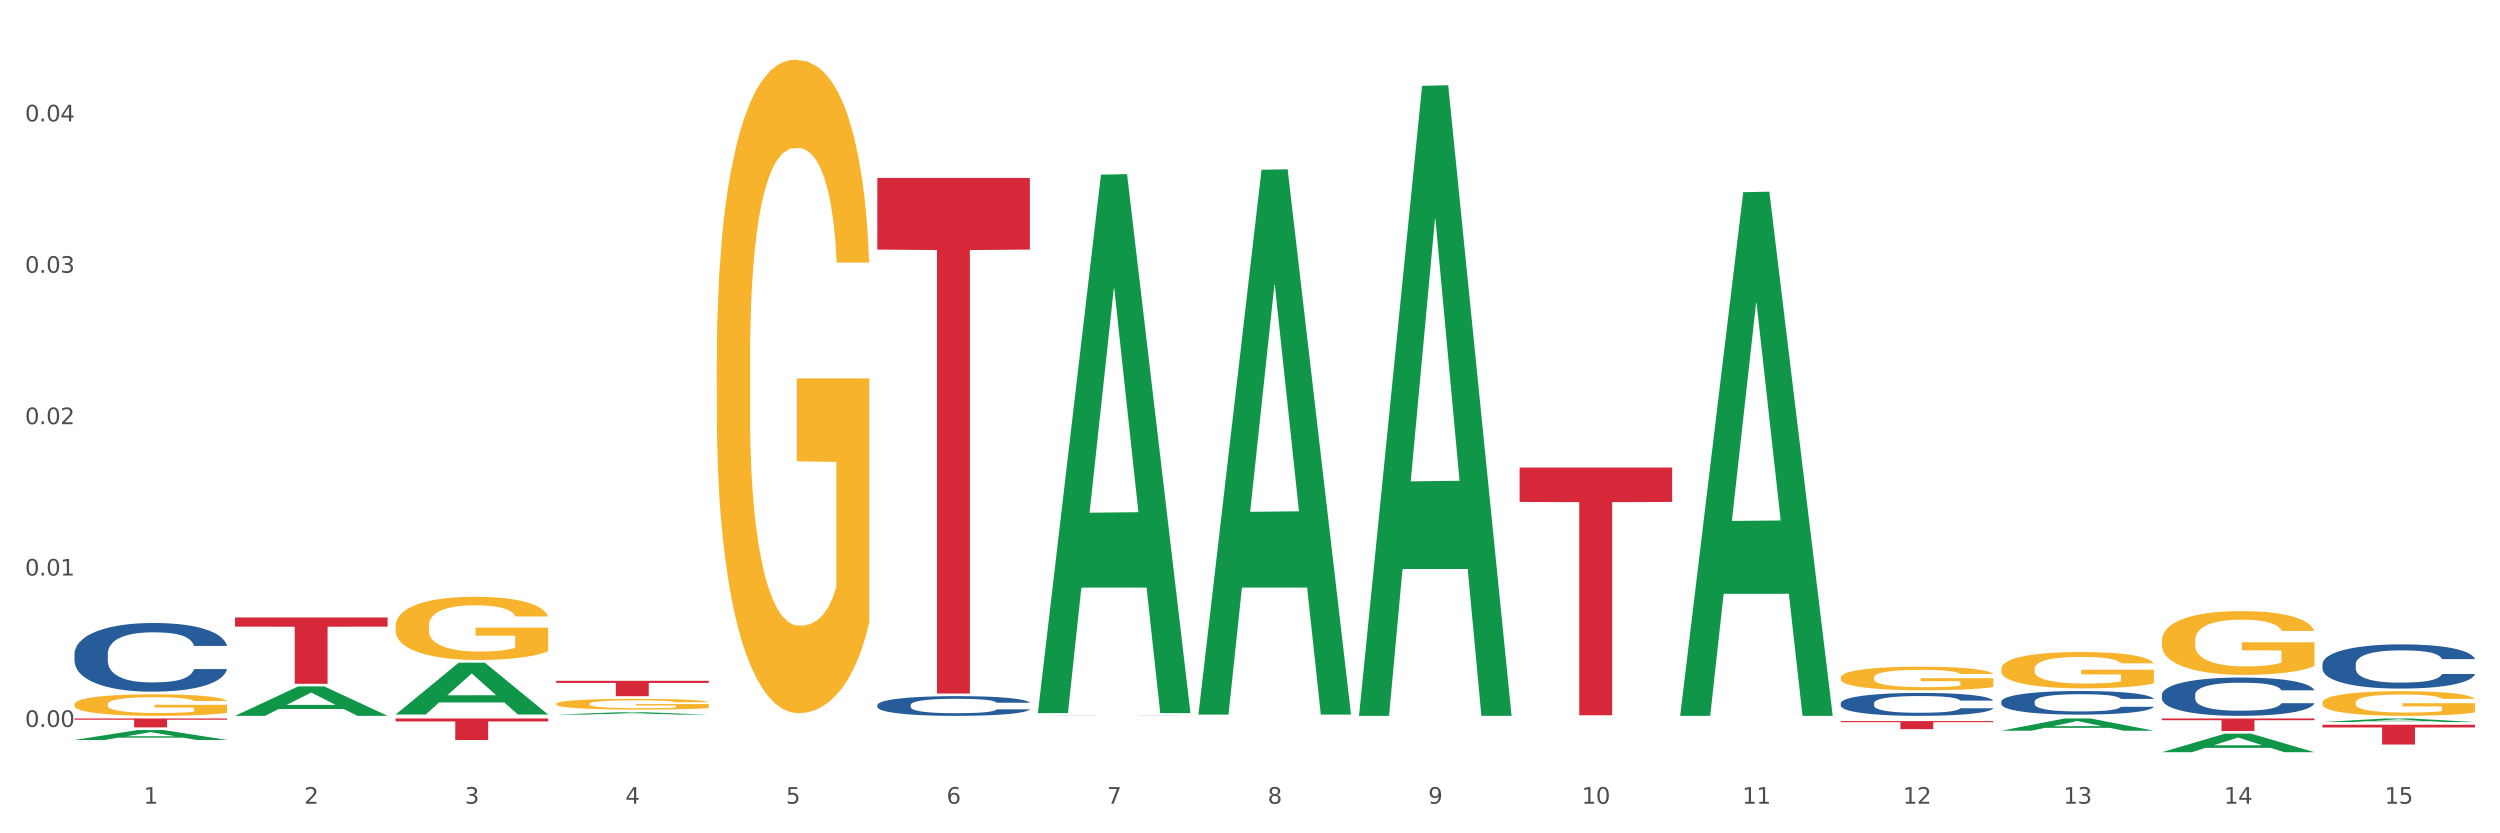 <?xml version="1.0" encoding="utf-8" standalone="no"?>
<!DOCTYPE svg PUBLIC "-//W3C//DTD SVG 1.1//EN"
  "http://www.w3.org/Graphics/SVG/1.1/DTD/svg11.dtd">
<svg xmlns:xlink="http://www.w3.org/1999/xlink" width="1080pt" height="360pt" viewBox="0 0 1080 360" xmlns="http://www.w3.org/2000/svg" version="1.1">
 <rect x="0" y="0" width="1080" height="360" fill="#333333" stroke="none"/>
 <defs>
  <style type="text/css">*{stroke-linejoin: round; stroke-linecap: butt}</style>
 </defs>
 <g id="figure_1">
  <g id="patch_1">
   <path d="M 0 360 
L 1080 360 
L 1080 0 
L 0 0 
z
" style="fill: #ffffff; stroke: #ffffff; stroke-linejoin: miter"/>
  </g>
  <g id="axes_1">
   <g id="matplotlib.axis_1">
    <g id="xtick_1">
     <g id="text_1">
      <!-- 1 -->
      <g style="fill: #4d4d4d" transform="translate(62.07 347.204) scale(0.096 -0.096)">
       <defs>
        <path id="DejaVuSans-31" d="M 794 531 
L 1825 531 
L 1825 4091 
L 703 3866 
L 703 4441 
L 1819 4666 
L 2450 4666 
L 2450 531 
L 3481 531 
L 3481 0 
L 794 0 
L 794 531 
z
" transform="scale(0.016)"/>
       </defs>
       <use xlink:href="#DejaVuSans-31"/>
      </g>
     </g>
    </g>
    <g id="xtick_2">
     <g id="text_2">
      <!-- 2 -->
      <g style="fill: #4d4d4d" transform="translate(131.436 347.204) scale(0.096 -0.096)">
       <defs>
        <path id="DejaVuSans-32" d="M 1228 531 
L 3431 531 
L 3431 0 
L 469 0 
L 469 531 
Q 828 903 1448 1529 
Q 2069 2156 2228 2338 
Q 2531 2678 2651 2914 
Q 2772 3150 2772 3378 
Q 2772 3750 2511 3984 
Q 2250 4219 1831 4219 
Q 1534 4219 1204 4116 
Q 875 4013 500 3803 
L 500 4441 
Q 881 4594 1212 4672 
Q 1544 4750 1819 4750 
Q 2544 4750 2975 4387 
Q 3406 4025 3406 3419 
Q 3406 3131 3298 2873 
Q 3191 2616 2906 2266 
Q 2828 2175 2409 1742 
Q 1991 1309 1228 531 
z
" transform="scale(0.016)"/>
       </defs>
       <use xlink:href="#DejaVuSans-32"/>
      </g>
     </g>
    </g>
    <g id="xtick_3">
     <g id="text_3">
      <!-- 3 -->
      <g style="fill: #4d4d4d" transform="translate(200.802 347.204) scale(0.096 -0.096)">
       <defs>
        <path id="DejaVuSans-33" d="M 2597 2516 
Q 3050 2419 3304 2112 
Q 3559 1806 3559 1356 
Q 3559 666 3084 287 
Q 2609 -91 1734 -91 
Q 1441 -91 1130 -33 
Q 819 25 488 141 
L 488 750 
Q 750 597 1062 519 
Q 1375 441 1716 441 
Q 2309 441 2620 675 
Q 2931 909 2931 1356 
Q 2931 1769 2642 2001 
Q 2353 2234 1838 2234 
L 1294 2234 
L 1294 2753 
L 1863 2753 
Q 2328 2753 2575 2939 
Q 2822 3125 2822 3475 
Q 2822 3834 2567 4026 
Q 2313 4219 1838 4219 
Q 1578 4219 1281 4162 
Q 984 4106 628 3988 
L 628 4550 
Q 988 4650 1302 4700 
Q 1616 4750 1894 4750 
Q 2613 4750 3031 4423 
Q 3450 4097 3450 3541 
Q 3450 3153 3228 2886 
Q 3006 2619 2597 2516 
z
" transform="scale(0.016)"/>
       </defs>
       <use xlink:href="#DejaVuSans-33"/>
      </g>
     </g>
    </g>
    <g id="xtick_4">
     <g id="text_4">
      <!-- 4 -->
      <g style="fill: #4d4d4d" transform="translate(270.169 347.204) scale(0.096 -0.096)">
       <defs>
        <path id="DejaVuSans-34" d="M 2419 4116 
L 825 1625 
L 2419 1625 
L 2419 4116 
z
M 2253 4666 
L 3047 4666 
L 3047 1625 
L 3713 1625 
L 3713 1100 
L 3047 1100 
L 3047 0 
L 2419 0 
L 2419 1100 
L 313 1100 
L 313 1709 
L 2253 4666 
z
" transform="scale(0.016)"/>
       </defs>
       <use xlink:href="#DejaVuSans-34"/>
      </g>
     </g>
    </g>
    <g id="xtick_5">
     <g id="text_5">
      <!-- 5 -->
      <g style="fill: #4d4d4d" transform="translate(339.535 347.204) scale(0.096 -0.096)">
       <defs>
        <path id="DejaVuSans-35" d="M 691 4666 
L 3169 4666 
L 3169 4134 
L 1269 4134 
L 1269 2991 
Q 1406 3038 1543 3061 
Q 1681 3084 1819 3084 
Q 2600 3084 3056 2656 
Q 3513 2228 3513 1497 
Q 3513 744 3044 326 
Q 2575 -91 1722 -91 
Q 1428 -91 1123 -41 
Q 819 9 494 109 
L 494 744 
Q 775 591 1075 516 
Q 1375 441 1709 441 
Q 2250 441 2565 725 
Q 2881 1009 2881 1497 
Q 2881 1984 2565 2268 
Q 2250 2553 1709 2553 
Q 1456 2553 1204 2497 
Q 953 2441 691 2322 
L 691 4666 
z
" transform="scale(0.016)"/>
       </defs>
       <use xlink:href="#DejaVuSans-35"/>
      </g>
     </g>
    </g>
    <g id="xtick_6">
     <g id="text_6">
      <!-- 6 -->
      <g style="fill: #4d4d4d" transform="translate(408.901 347.204) scale(0.096 -0.096)">
       <defs>
        <path id="DejaVuSans-36" d="M 2113 2584 
Q 1688 2584 1439 2293 
Q 1191 2003 1191 1497 
Q 1191 994 1439 701 
Q 1688 409 2113 409 
Q 2538 409 2786 701 
Q 3034 994 3034 1497 
Q 3034 2003 2786 2293 
Q 2538 2584 2113 2584 
z
M 3366 4563 
L 3366 3988 
Q 3128 4100 2886 4159 
Q 2644 4219 2406 4219 
Q 1781 4219 1451 3797 
Q 1122 3375 1075 2522 
Q 1259 2794 1537 2939 
Q 1816 3084 2150 3084 
Q 2853 3084 3261 2657 
Q 3669 2231 3669 1497 
Q 3669 778 3244 343 
Q 2819 -91 2113 -91 
Q 1303 -91 875 529 
Q 447 1150 447 2328 
Q 447 3434 972 4092 
Q 1497 4750 2381 4750 
Q 2619 4750 2861 4703 
Q 3103 4656 3366 4563 
z
" transform="scale(0.016)"/>
       </defs>
       <use xlink:href="#DejaVuSans-36"/>
      </g>
     </g>
    </g>
    <g id="xtick_7">
     <g id="text_7">
      <!-- 7 -->
      <g style="fill: #4d4d4d" transform="translate(478.267 347.204) scale(0.096 -0.096)">
       <defs>
        <path id="DejaVuSans-37" d="M 525 4666 
L 3525 4666 
L 3525 4397 
L 1831 0 
L 1172 0 
L 2766 4134 
L 525 4134 
L 525 4666 
z
" transform="scale(0.016)"/>
       </defs>
       <use xlink:href="#DejaVuSans-37"/>
      </g>
     </g>
    </g>
    <g id="xtick_8">
     <g id="text_8">
      <!-- 8 -->
      <g style="fill: #4d4d4d" transform="translate(547.634 347.204) scale(0.096 -0.096)">
       <defs>
        <path id="DejaVuSans-38" d="M 2034 2216 
Q 1584 2216 1326 1975 
Q 1069 1734 1069 1313 
Q 1069 891 1326 650 
Q 1584 409 2034 409 
Q 2484 409 2743 651 
Q 3003 894 3003 1313 
Q 3003 1734 2745 1975 
Q 2488 2216 2034 2216 
z
M 1403 2484 
Q 997 2584 770 2862 
Q 544 3141 544 3541 
Q 544 4100 942 4425 
Q 1341 4750 2034 4750 
Q 2731 4750 3128 4425 
Q 3525 4100 3525 3541 
Q 3525 3141 3298 2862 
Q 3072 2584 2669 2484 
Q 3125 2378 3379 2068 
Q 3634 1759 3634 1313 
Q 3634 634 3220 271 
Q 2806 -91 2034 -91 
Q 1263 -91 848 271 
Q 434 634 434 1313 
Q 434 1759 690 2068 
Q 947 2378 1403 2484 
z
M 1172 3481 
Q 1172 3119 1398 2916 
Q 1625 2713 2034 2713 
Q 2441 2713 2670 2916 
Q 2900 3119 2900 3481 
Q 2900 3844 2670 4047 
Q 2441 4250 2034 4250 
Q 1625 4250 1398 4047 
Q 1172 3844 1172 3481 
z
" transform="scale(0.016)"/>
       </defs>
       <use xlink:href="#DejaVuSans-38"/>
      </g>
     </g>
    </g>
    <g id="xtick_9">
     <g id="text_9">
      <!-- 9 -->
      <g style="fill: #4d4d4d" transform="translate(617 347.204) scale(0.096 -0.096)">
       <defs>
        <path id="DejaVuSans-39" d="M 703 97 
L 703 672 
Q 941 559 1184 500 
Q 1428 441 1663 441 
Q 2288 441 2617 861 
Q 2947 1281 2994 2138 
Q 2813 1869 2534 1725 
Q 2256 1581 1919 1581 
Q 1219 1581 811 2004 
Q 403 2428 403 3163 
Q 403 3881 828 4315 
Q 1253 4750 1959 4750 
Q 2769 4750 3195 4129 
Q 3622 3509 3622 2328 
Q 3622 1225 3098 567 
Q 2575 -91 1691 -91 
Q 1453 -91 1209 -44 
Q 966 3 703 97 
z
M 1959 2075 
Q 2384 2075 2632 2365 
Q 2881 2656 2881 3163 
Q 2881 3666 2632 3958 
Q 2384 4250 1959 4250 
Q 1534 4250 1286 3958 
Q 1038 3666 1038 3163 
Q 1038 2656 1286 2365 
Q 1534 2075 1959 2075 
z
" transform="scale(0.016)"/>
       </defs>
       <use xlink:href="#DejaVuSans-39"/>
      </g>
     </g>
    </g>
    <g id="xtick_10">
     <g id="text_10">
      <!-- 10 -->
      <g style="fill: #4d4d4d" transform="translate(683.312 347.204) scale(0.096 -0.096)">
       <defs>
        <path id="DejaVuSans-30" d="M 2034 4250 
Q 1547 4250 1301 3770 
Q 1056 3291 1056 2328 
Q 1056 1369 1301 889 
Q 1547 409 2034 409 
Q 2525 409 2770 889 
Q 3016 1369 3016 2328 
Q 3016 3291 2770 3770 
Q 2525 4250 2034 4250 
z
M 2034 4750 
Q 2819 4750 3233 4129 
Q 3647 3509 3647 2328 
Q 3647 1150 3233 529 
Q 2819 -91 2034 -91 
Q 1250 -91 836 529 
Q 422 1150 422 2328 
Q 422 3509 836 4129 
Q 1250 4750 2034 4750 
z
" transform="scale(0.016)"/>
       </defs>
       <use xlink:href="#DejaVuSans-31"/>
       <use xlink:href="#DejaVuSans-30" transform="translate(63.623 0)"/>
      </g>
     </g>
    </g>
    <g id="xtick_11">
     <g id="text_11">
      <!-- 11 -->
      <g style="fill: #4d4d4d" transform="translate(752.678 347.204) scale(0.096 -0.096)">
       <use xlink:href="#DejaVuSans-31"/>
       <use xlink:href="#DejaVuSans-31" transform="translate(63.623 0)"/>
      </g>
     </g>
    </g>
    <g id="xtick_12">
     <g id="text_12">
      <!-- 12 -->
      <g style="fill: #4d4d4d" transform="translate(822.044 347.204) scale(0.096 -0.096)">
       <use xlink:href="#DejaVuSans-31"/>
       <use xlink:href="#DejaVuSans-32" transform="translate(63.623 0)"/>
      </g>
     </g>
    </g>
    <g id="xtick_13">
     <g id="text_13">
      <!-- 13 -->
      <g style="fill: #4d4d4d" transform="translate(891.411 347.204) scale(0.096 -0.096)">
       <use xlink:href="#DejaVuSans-31"/>
       <use xlink:href="#DejaVuSans-33" transform="translate(63.623 0)"/>
      </g>
     </g>
    </g>
    <g id="xtick_14">
     <g id="text_14">
      <!-- 14 -->
      <g style="fill: #4d4d4d" transform="translate(960.777 347.204) scale(0.096 -0.096)">
       <use xlink:href="#DejaVuSans-31"/>
       <use xlink:href="#DejaVuSans-34" transform="translate(63.623 0)"/>
      </g>
     </g>
    </g>
    <g id="xtick_15">
     <g id="text_15">
      <!-- 15 -->
      <g style="fill: #4d4d4d" transform="translate(1030.143 347.204) scale(0.096 -0.096)">
       <use xlink:href="#DejaVuSans-31"/>
       <use xlink:href="#DejaVuSans-35" transform="translate(63.623 0)"/>
      </g>
     </g>
    </g>
    <g id="xtick_16"/>
    <g id="xtick_17"/>
    <g id="xtick_18"/>
    <g id="xtick_19"/>
    <g id="xtick_20"/>
    <g id="xtick_21"/>
    <g id="xtick_22"/>
    <g id="xtick_23"/>
    <g id="xtick_24"/>
    <g id="xtick_25"/>
    <g id="xtick_26"/>
    <g id="xtick_27"/>
    <g id="xtick_28"/>
    <g id="xtick_29"/>
   </g>
   <g id="matplotlib.axis_2">
    <g id="ytick_1">
     <g id="text_16">
      <!-- 0.00 -->
      <g style="fill: #4d4d4d" transform="translate(10.8 314.033) scale(0.096 -0.096)">
       <defs>
        <path id="DejaVuSans-2e" d="M 684 794 
L 1344 794 
L 1344 0 
L 684 0 
L 684 794 
z
" transform="scale(0.016)"/>
       </defs>
       <use xlink:href="#DejaVuSans-30"/>
       <use xlink:href="#DejaVuSans-2e" transform="translate(63.623 0)"/>
       <use xlink:href="#DejaVuSans-30" transform="translate(95.41 0)"/>
       <use xlink:href="#DejaVuSans-30" transform="translate(159.033 0)"/>
      </g>
     </g>
    </g>
    <g id="ytick_2">
     <g id="text_17">
      <!-- 0.01 -->
      <g style="fill: #4d4d4d" transform="translate(10.8 248.636) scale(0.096 -0.096)">
       <use xlink:href="#DejaVuSans-30"/>
       <use xlink:href="#DejaVuSans-2e" transform="translate(63.623 0)"/>
       <use xlink:href="#DejaVuSans-30" transform="translate(95.41 0)"/>
       <use xlink:href="#DejaVuSans-31" transform="translate(159.033 0)"/>
      </g>
     </g>
    </g>
    <g id="ytick_3">
     <g id="text_18">
      <!-- 0.02 -->
      <g style="fill: #4d4d4d" transform="translate(10.8 183.24) scale(0.096 -0.096)">
       <use xlink:href="#DejaVuSans-30"/>
       <use xlink:href="#DejaVuSans-2e" transform="translate(63.623 0)"/>
       <use xlink:href="#DejaVuSans-30" transform="translate(95.41 0)"/>
       <use xlink:href="#DejaVuSans-32" transform="translate(159.033 0)"/>
      </g>
     </g>
    </g>
    <g id="ytick_4">
     <g id="text_19">
      <!-- 0.03 -->
      <g style="fill: #4d4d4d" transform="translate(10.8 117.844) scale(0.096 -0.096)">
       <use xlink:href="#DejaVuSans-30"/>
       <use xlink:href="#DejaVuSans-2e" transform="translate(63.623 0)"/>
       <use xlink:href="#DejaVuSans-30" transform="translate(95.41 0)"/>
       <use xlink:href="#DejaVuSans-33" transform="translate(159.033 0)"/>
      </g>
     </g>
    </g>
    <g id="ytick_5">
     <g id="text_20">
      <!-- 0.04 -->
      <g style="fill: #4d4d4d" transform="translate(10.8 52.447) scale(0.096 -0.096)">
       <use xlink:href="#DejaVuSans-30"/>
       <use xlink:href="#DejaVuSans-2e" transform="translate(63.623 0)"/>
       <use xlink:href="#DejaVuSans-30" transform="translate(95.41 0)"/>
       <use xlink:href="#DejaVuSans-34" transform="translate(159.033 0)"/>
      </g>
     </g>
    </g>
    <g id="ytick_6"/>
    <g id="ytick_7"/>
    <g id="ytick_8"/>
    <g id="ytick_9"/>
    <g id="ytick_10"/>
   </g>
   <g id="PolyCollection_1">
    <path d="M 32.175 319.658 
L 32.243 319.654 
L 59.417 315.379 
L 70.695 315.375 
L 98.073 319.666 
L 85.029 319.666 
L 79.119 318.667 
L 51.061 318.667 
L 50.857 318.683 
L 45.151 319.666 
L 32.175 319.666 
L 32.175 319.658 
L 54.594 318.07 
L 75.586 318.066 
L 65.192 316.289 
L 65.056 316.281 
L 64.92 316.293 
L 54.526 318.066 
L 54.594 318.07 
L 32.175 319.658 
z
" clip-path="url(#p0a6f9c2357)" style="fill: #109648"/>
    <path d="M 101.541 309.223 
L 101.609 309.211 
L 128.784 296.54 
L 140.061 296.528 
L 167.439 309.247 
L 154.395 309.247 
L 148.485 306.285 
L 120.427 306.285 
L 120.224 306.333 
L 114.517 309.247 
L 101.541 309.247 
L 101.541 309.223 
L 123.96 304.518 
L 144.952 304.506 
L 134.558 299.239 
L 134.422 299.215 
L 134.286 299.251 
L 123.892 304.506 
L 123.96 304.518 
L 101.541 309.223 
z
" clip-path="url(#p0a6f9c2357)" style="fill: #109648"/>
    <path d="M 32.175 304.243 
L 32.253 304.235 
L 32.253 303.929 
L 32.408 303.666 
L 33.186 303.029 
L 34.353 302.502 
L 35.209 302.222 
L 36.065 301.992 
L 37.076 301.763 
L 38.321 301.525 
L 40.578 301.177 
L 41.978 300.998 
L 43.69 300.811 
L 46.802 300.54 
L 49.058 300.387 
L 51.392 300.259 
L 55.204 300.106 
L 57.694 300.038 
L 60.339 299.987 
L 63.529 299.953 
L 65.941 299.945 
L 71.231 299.97 
L 75.744 300.047 
L 77.922 300.106 
L 80.723 300.208 
L 82.201 300.276 
L 84.613 300.412 
L 87.103 300.59 
L 88.815 300.743 
L 91.382 301.032 
L 93.327 301.321 
L 95.116 301.678 
L 96.05 301.924 
L 96.75 302.154 
L 97.373 302.417 
L 97.995 302.833 
L 83.991 302.833 
L 83.446 302.536 
L 82.59 302.256 
L 81.346 301.984 
L 80.256 301.814 
L 78.389 301.601 
L 76.677 301.465 
L 74.888 301.364 
L 72.71 301.279 
L 70.998 301.236 
L 68.586 301.202 
L 63.84 301.211 
L 60.65 301.279 
L 58.472 301.364 
L 57.071 301.44 
L 55.827 301.525 
L 54.426 301.644 
L 52.792 301.822 
L 51.625 301.984 
L 50.458 302.188 
L 49.525 302.391 
L 48.669 302.629 
L 47.969 302.884 
L 47.424 303.148 
L 46.957 303.47 
L 46.568 304.006 
L 46.568 305.169 
L 46.724 305.433 
L 47.113 305.781 
L 47.58 306.044 
L 48.358 306.359 
L 49.058 306.571 
L 50.381 306.877 
L 51.859 307.132 
L 53.026 307.293 
L 54.193 307.429 
L 56.216 307.616 
L 58.472 307.769 
L 60.417 307.862 
L 63.062 307.947 
L 64.852 307.981 
L 66.408 307.998 
L 70.22 307.998 
L 72.943 307.973 
L 75.977 307.913 
L 78.311 307.837 
L 80.256 307.743 
L 82.435 307.591 
L 83.835 307.446 
L 83.835 305.671 
L 66.719 305.662 
L 66.719 304.481 
L 98.073 304.481 
L 98.073 307.947 
L 96.75 308.126 
L 95.272 308.287 
L 93.716 308.432 
L 91.382 308.61 
L 88.581 308.78 
L 86.091 308.899 
L 83.446 309.001 
L 80.334 309.094 
L 76.288 309.179 
L 73.799 309.213 
L 70.687 309.239 
L 67.03 309.247 
L 63.84 309.23 
L 60.728 309.188 
L 57.461 309.111 
L 54.271 309.001 
L 51.859 308.89 
L 49.447 308.754 
L 46.879 308.576 
L 44.857 308.406 
L 43.301 308.253 
L 41.589 308.058 
L 39.722 307.803 
L 38.321 307.574 
L 37.076 307.336 
L 35.754 307.03 
L 34.82 306.766 
L 33.887 306.435 
L 33.342 306.189 
L 32.72 305.807 
L 32.253 305.271 
L 32.175 304.243 
z
" clip-path="url(#p0a6f9c2357)" style="fill: #f7b32b"/>
    <path d="M 170.907 270.437 
L 170.985 270.412 
L 170.985 269.515 
L 171.141 268.742 
L 171.919 266.872 
L 173.086 265.327 
L 173.942 264.504 
L 174.798 263.831 
L 175.809 263.158 
L 177.054 262.46 
L 179.31 261.438 
L 180.71 260.914 
L 182.422 260.366 
L 185.534 259.568 
L 187.79 259.119 
L 190.124 258.746 
L 193.937 258.297 
L 196.426 258.097 
L 199.072 257.948 
L 202.261 257.848 
L 204.673 257.823 
L 209.964 257.898 
L 214.476 258.122 
L 216.655 258.297 
L 219.456 258.596 
L 220.934 258.795 
L 223.346 259.194 
L 225.835 259.718 
L 227.547 260.166 
L 230.114 261.014 
L 232.059 261.862 
L 233.849 262.909 
L 234.783 263.632 
L 235.483 264.305 
L 236.105 265.077 
L 236.728 266.299 
L 222.723 266.299 
L 222.179 265.426 
L 221.323 264.604 
L 220.078 263.806 
L 218.989 263.307 
L 217.122 262.684 
L 215.41 262.285 
L 213.62 261.986 
L 211.442 261.737 
L 209.73 261.612 
L 207.319 261.513 
L 202.573 261.538 
L 199.383 261.737 
L 197.204 261.986 
L 195.804 262.211 
L 194.559 262.46 
L 193.159 262.809 
L 191.525 263.332 
L 190.358 263.806 
L 189.191 264.404 
L 188.257 265.003 
L 187.401 265.701 
L 186.701 266.449 
L 186.157 267.221 
L 185.69 268.169 
L 185.301 269.739 
L 185.301 273.154 
L 185.456 273.927 
L 185.845 274.949 
L 186.312 275.722 
L 187.09 276.644 
L 187.79 277.268 
L 189.113 278.165 
L 190.591 278.913 
L 191.758 279.386 
L 192.925 279.785 
L 194.948 280.334 
L 197.204 280.782 
L 199.149 281.057 
L 201.795 281.306 
L 203.584 281.406 
L 205.14 281.456 
L 208.952 281.456 
L 211.675 281.381 
L 214.71 281.206 
L 217.044 280.982 
L 218.989 280.708 
L 221.167 280.259 
L 222.568 279.835 
L 222.568 274.625 
L 205.451 274.6 
L 205.451 271.135 
L 236.805 271.135 
L 236.805 281.306 
L 235.483 281.829 
L 234.004 282.303 
L 232.448 282.727 
L 230.114 283.25 
L 227.314 283.749 
L 224.824 284.098 
L 222.179 284.397 
L 219.067 284.671 
L 215.021 284.921 
L 212.531 285.02 
L 209.419 285.095 
L 205.763 285.12 
L 202.573 285.07 
L 199.461 284.946 
L 196.193 284.721 
L 193.003 284.397 
L 190.591 284.073 
L 188.179 283.674 
L 185.612 283.151 
L 183.589 282.652 
L 182.033 282.203 
L 180.321 281.63 
L 178.454 280.882 
L 177.054 280.209 
L 175.809 279.511 
L 174.486 278.614 
L 173.553 277.841 
L 172.619 276.869 
L 172.074 276.146 
L 171.452 275.024 
L 170.985 273.453 
L 170.907 270.437 
z
" clip-path="url(#p0a6f9c2357)" style="fill: #f7b32b"/>
    <path d="M 240.274 304.047 
L 240.351 304.043 
L 240.351 303.89 
L 240.507 303.759 
L 241.285 303.44 
L 242.452 303.177 
L 243.308 303.037 
L 244.164 302.922 
L 245.175 302.808 
L 246.42 302.689 
L 248.676 302.515 
L 250.077 302.425 
L 251.788 302.332 
L 254.9 302.196 
L 257.157 302.12 
L 259.491 302.056 
L 263.303 301.98 
L 265.793 301.946 
L 268.438 301.92 
L 271.628 301.903 
L 274.04 301.899 
L 279.33 301.912 
L 283.843 301.95 
L 286.021 301.98 
L 288.822 302.03 
L 290.3 302.064 
L 292.712 302.132 
L 295.202 302.222 
L 296.913 302.298 
L 299.481 302.442 
L 301.426 302.587 
L 303.215 302.765 
L 304.149 302.888 
L 304.849 303.003 
L 305.471 303.134 
L 306.094 303.343 
L 292.089 303.343 
L 291.545 303.194 
L 290.689 303.054 
L 289.444 302.918 
L 288.355 302.833 
L 286.488 302.727 
L 284.776 302.659 
L 282.987 302.608 
L 280.808 302.565 
L 279.097 302.544 
L 276.685 302.527 
L 271.939 302.532 
L 268.749 302.565 
L 266.571 302.608 
L 265.17 302.646 
L 263.925 302.689 
L 262.525 302.748 
L 260.891 302.837 
L 259.724 302.918 
L 258.557 303.02 
L 257.623 303.122 
L 256.768 303.241 
L 256.067 303.368 
L 255.523 303.5 
L 255.056 303.661 
L 254.667 303.928 
L 254.667 304.51 
L 254.823 304.642 
L 255.212 304.816 
L 255.678 304.948 
L 256.456 305.105 
L 257.157 305.211 
L 258.479 305.364 
L 259.957 305.491 
L 261.124 305.572 
L 262.291 305.64 
L 264.314 305.733 
L 266.571 305.809 
L 268.516 305.856 
L 271.161 305.899 
L 272.95 305.916 
L 274.506 305.924 
L 278.319 305.924 
L 281.042 305.911 
L 284.076 305.882 
L 286.41 305.843 
L 288.355 305.797 
L 290.533 305.72 
L 291.934 305.648 
L 291.934 304.761 
L 274.818 304.756 
L 274.818 304.166 
L 306.172 304.166 
L 306.172 305.899 
L 304.849 305.988 
L 303.371 306.068 
L 301.815 306.141 
L 299.481 306.23 
L 296.68 306.315 
L 294.19 306.374 
L 291.545 306.425 
L 288.433 306.472 
L 284.387 306.514 
L 281.897 306.531 
L 278.785 306.544 
L 275.129 306.548 
L 271.939 306.54 
L 268.827 306.519 
L 265.559 306.48 
L 262.369 306.425 
L 259.957 306.37 
L 257.546 306.302 
L 254.978 306.213 
L 252.955 306.128 
L 251.399 306.051 
L 249.688 305.954 
L 247.82 305.826 
L 246.42 305.712 
L 245.175 305.593 
L 243.853 305.44 
L 242.919 305.308 
L 241.985 305.143 
L 241.441 305.02 
L 240.818 304.829 
L 240.351 304.561 
L 240.274 304.047 
z
" clip-path="url(#p0a6f9c2357)" style="fill: #f7b32b"/>
    <path d="M 309.64 156.238 
L 309.718 155.981 
L 309.718 146.698 
L 309.873 138.704 
L 310.651 119.364 
L 311.818 103.376 
L 312.674 94.867 
L 313.53 87.905 
L 314.541 80.942 
L 315.786 73.722 
L 318.042 63.15 
L 319.443 57.735 
L 321.155 52.062 
L 324.267 43.81 
L 326.523 39.168 
L 328.857 35.3 
L 332.669 30.659 
L 335.159 28.596 
L 337.804 27.049 
L 340.994 26.017 
L 343.406 25.759 
L 348.696 26.533 
L 353.209 28.854 
L 355.387 30.659 
L 358.188 33.753 
L 359.666 35.816 
L 362.078 39.942 
L 364.568 45.357 
L 366.279 49.999 
L 368.847 58.766 
L 370.792 67.533 
L 372.581 78.364 
L 373.515 85.842 
L 374.215 92.804 
L 374.838 100.798 
L 375.46 113.433 
L 361.456 113.433 
L 360.911 104.408 
L 360.055 95.898 
L 358.81 87.647 
L 357.721 82.489 
L 355.854 76.043 
L 354.142 71.917 
L 352.353 68.823 
L 350.174 66.244 
L 348.463 64.955 
L 346.051 63.923 
L 341.305 64.181 
L 338.115 66.244 
L 335.937 68.823 
L 334.536 71.143 
L 333.292 73.722 
L 331.891 77.332 
L 330.257 82.747 
L 329.09 87.647 
L 327.923 93.835 
L 326.99 100.024 
L 326.134 107.244 
L 325.434 114.98 
L 324.889 122.974 
L 324.422 132.773 
L 324.033 149.018 
L 324.033 184.346 
L 324.189 192.339 
L 324.578 202.912 
L 325.045 210.906 
L 325.823 220.447 
L 326.523 226.893 
L 327.845 236.176 
L 329.324 243.912 
L 330.491 248.812 
L 331.658 252.937 
L 333.681 258.61 
L 335.937 263.252 
L 337.882 266.088 
L 340.527 268.667 
L 342.317 269.698 
L 343.873 270.214 
L 347.685 270.214 
L 350.408 269.441 
L 353.442 267.636 
L 355.776 265.315 
L 357.721 262.478 
L 359.9 257.837 
L 361.3 253.453 
L 361.3 199.56 
L 344.184 199.302 
L 344.184 163.459 
L 375.538 163.459 
L 375.538 268.667 
L 374.215 274.082 
L 372.737 278.982 
L 371.181 283.365 
L 368.847 288.78 
L 366.046 293.938 
L 363.556 297.548 
L 360.911 300.642 
L 357.799 303.479 
L 353.753 306.057 
L 351.264 307.089 
L 348.152 307.862 
L 344.495 308.12 
L 341.305 307.604 
L 338.193 306.315 
L 334.925 303.994 
L 331.736 300.642 
L 329.324 297.29 
L 326.912 293.164 
L 324.344 287.749 
L 322.322 282.592 
L 320.766 277.95 
L 319.054 272.019 
L 317.187 264.283 
L 315.786 257.321 
L 314.541 250.101 
L 313.219 240.818 
L 312.285 232.824 
L 311.352 222.767 
L 310.807 215.289 
L 310.184 203.685 
L 309.718 187.44 
L 309.64 156.238 
z
" clip-path="url(#p0a6f9c2357)" style="fill: #f7b32b"/>
    <path d="M 795.203 292.724 
L 795.281 292.714 
L 795.281 292.379 
L 795.437 292.09 
L 796.215 291.392 
L 797.382 290.815 
L 798.238 290.508 
L 799.094 290.256 
L 800.105 290.005 
L 801.35 289.744 
L 803.606 289.363 
L 805.006 289.167 
L 806.718 288.962 
L 809.83 288.665 
L 812.086 288.497 
L 814.42 288.357 
L 818.233 288.19 
L 820.722 288.115 
L 823.368 288.059 
L 826.557 288.022 
L 828.969 288.013 
L 834.26 288.041 
L 838.772 288.125 
L 840.951 288.19 
L 843.752 288.301 
L 845.23 288.376 
L 847.642 288.525 
L 850.131 288.72 
L 851.843 288.888 
L 854.41 289.205 
L 856.355 289.521 
L 858.145 289.912 
L 859.078 290.182 
L 859.779 290.433 
L 860.401 290.722 
L 861.024 291.178 
L 847.019 291.178 
L 846.475 290.852 
L 845.619 290.545 
L 844.374 290.247 
L 843.285 290.061 
L 841.418 289.828 
L 839.706 289.679 
L 837.916 289.568 
L 835.738 289.474 
L 834.026 289.428 
L 831.615 289.391 
L 826.869 289.4 
L 823.679 289.474 
L 821.5 289.568 
L 820.1 289.651 
L 818.855 289.744 
L 817.455 289.875 
L 815.821 290.07 
L 814.654 290.247 
L 813.487 290.471 
L 812.553 290.694 
L 811.697 290.955 
L 810.997 291.234 
L 810.453 291.523 
L 809.986 291.876 
L 809.597 292.463 
L 809.597 293.738 
L 809.752 294.027 
L 810.141 294.409 
L 810.608 294.697 
L 811.386 295.042 
L 812.086 295.274 
L 813.409 295.609 
L 814.887 295.889 
L 816.054 296.066 
L 817.221 296.215 
L 819.244 296.419 
L 821.5 296.587 
L 823.445 296.689 
L 826.091 296.782 
L 827.88 296.82 
L 829.436 296.838 
L 833.248 296.838 
L 835.971 296.81 
L 839.006 296.745 
L 841.34 296.661 
L 843.285 296.559 
L 845.463 296.391 
L 846.864 296.233 
L 846.864 294.288 
L 829.747 294.278 
L 829.747 292.984 
L 861.101 292.984 
L 861.101 296.782 
L 859.779 296.978 
L 858.3 297.155 
L 856.744 297.313 
L 854.41 297.509 
L 851.61 297.695 
L 849.12 297.825 
L 846.475 297.937 
L 843.363 298.039 
L 839.317 298.132 
L 836.827 298.17 
L 833.715 298.198 
L 830.059 298.207 
L 826.869 298.188 
L 823.757 298.142 
L 820.489 298.058 
L 817.299 297.937 
L 814.887 297.816 
L 812.475 297.667 
L 809.908 297.471 
L 807.885 297.285 
L 806.329 297.118 
L 804.617 296.904 
L 802.75 296.624 
L 801.35 296.373 
L 800.105 296.112 
L 798.782 295.777 
L 797.849 295.488 
L 796.915 295.125 
L 796.37 294.855 
L 795.748 294.436 
L 795.281 293.85 
L 795.203 292.724 
z
" clip-path="url(#p0a6f9c2357)" style="fill: #f7b32b"/>
    <path d="M 864.57 288.938 
L 864.647 288.923 
L 864.647 288.407 
L 864.803 287.963 
L 865.581 286.888 
L 866.748 286 
L 867.604 285.527 
L 868.46 285.14 
L 869.471 284.753 
L 870.716 284.352 
L 872.972 283.764 
L 874.373 283.463 
L 876.084 283.148 
L 879.196 282.689 
L 881.453 282.431 
L 883.787 282.216 
L 887.599 281.959 
L 890.089 281.844 
L 892.734 281.758 
L 895.924 281.701 
L 898.336 281.686 
L 903.626 281.729 
L 908.139 281.858 
L 910.317 281.959 
L 913.118 282.131 
L 914.596 282.245 
L 917.008 282.474 
L 919.498 282.775 
L 921.209 283.033 
L 923.777 283.521 
L 925.722 284.008 
L 927.511 284.61 
L 928.445 285.025 
L 929.145 285.412 
L 929.767 285.856 
L 930.39 286.559 
L 916.385 286.559 
L 915.841 286.057 
L 914.985 285.584 
L 913.74 285.126 
L 912.651 284.839 
L 910.784 284.481 
L 909.072 284.251 
L 907.283 284.079 
L 905.104 283.936 
L 903.393 283.865 
L 900.981 283.807 
L 896.235 283.822 
L 893.045 283.936 
L 890.867 284.079 
L 889.466 284.208 
L 888.221 284.352 
L 886.821 284.552 
L 885.187 284.853 
L 884.02 285.126 
L 882.853 285.47 
L 881.919 285.813 
L 881.064 286.215 
L 880.363 286.645 
L 879.819 287.089 
L 879.352 287.634 
L 878.963 288.536 
L 878.963 290.5 
L 879.119 290.944 
L 879.508 291.531 
L 879.974 291.976 
L 880.752 292.506 
L 881.453 292.864 
L 882.775 293.38 
L 884.253 293.81 
L 885.42 294.082 
L 886.587 294.312 
L 888.61 294.627 
L 890.867 294.885 
L 892.812 295.042 
L 895.457 295.186 
L 897.246 295.243 
L 898.802 295.272 
L 902.615 295.272 
L 905.338 295.229 
L 908.372 295.128 
L 910.706 294.999 
L 912.651 294.842 
L 914.829 294.584 
L 916.23 294.34 
L 916.23 291.345 
L 899.114 291.331 
L 899.114 289.339 
L 930.468 289.339 
L 930.468 295.186 
L 929.145 295.487 
L 927.667 295.759 
L 926.111 296.003 
L 923.777 296.304 
L 920.976 296.59 
L 918.486 296.791 
L 915.841 296.963 
L 912.729 297.12 
L 908.683 297.264 
L 906.193 297.321 
L 903.081 297.364 
L 899.425 297.378 
L 896.235 297.35 
L 893.123 297.278 
L 889.855 297.149 
L 886.665 296.963 
L 884.253 296.777 
L 881.842 296.547 
L 879.274 296.246 
L 877.251 295.96 
L 875.695 295.702 
L 873.984 295.372 
L 872.116 294.942 
L 870.716 294.555 
L 869.471 294.154 
L 868.149 293.638 
L 867.215 293.194 
L 866.281 292.635 
L 865.737 292.219 
L 865.114 291.574 
L 864.647 290.672 
L 864.57 288.938 
z
" clip-path="url(#p0a6f9c2357)" style="fill: #f7b32b"/>
    <path d="M 725.837 308.822 
L 725.905 308.609 
L 753.08 83.02 
L 764.357 82.807 
L 791.735 309.247 
L 778.691 309.247 
L 772.781 256.517 
L 744.723 256.517 
L 744.52 257.368 
L 738.813 309.247 
L 725.837 309.247 
L 725.837 308.822 
L 748.256 225.05 
L 769.248 224.837 
L 758.854 131.072 
L 758.718 130.647 
L 758.582 131.285 
L 748.188 224.837 
L 748.256 225.05 
L 725.837 308.822 
z
" clip-path="url(#p0a6f9c2357)" style="fill: #109648"/>
    <path d="M 1003.302 311.931 
L 1003.37 311.93 
L 1030.544 310.387 
L 1041.822 310.386 
L 1069.2 311.934 
L 1056.156 311.934 
L 1050.246 311.574 
L 1022.188 311.574 
L 1021.984 311.579 
L 1016.278 311.934 
L 1003.302 311.934 
L 1003.302 311.931 
L 1025.721 311.358 
L 1046.713 311.357 
L 1036.319 310.716 
L 1036.183 310.713 
L 1036.047 310.717 
L 1025.653 311.357 
L 1025.721 311.358 
L 1003.302 311.931 
z
" clip-path="url(#p0a6f9c2357)" style="fill: #109648"/>
    <path d="M 933.936 324.934 
L 934.004 324.927 
L 961.178 316.935 
L 972.456 316.928 
L 999.834 324.95 
L 986.79 324.95 
L 980.88 323.081 
L 952.822 323.081 
L 952.618 323.112 
L 946.912 324.95 
L 933.936 324.95 
L 933.936 324.934 
L 956.355 321.967 
L 977.347 321.959 
L 966.953 318.637 
L 966.817 318.622 
L 966.681 318.645 
L 956.287 321.959 
L 956.355 321.967 
L 933.936 324.934 
z
" clip-path="url(#p0a6f9c2357)" style="fill: #109648"/>
    <path d="M 864.57 315.661 
L 864.638 315.656 
L 891.812 310.391 
L 903.089 310.386 
L 930.468 315.671 
L 917.424 315.671 
L 911.513 314.44 
L 883.456 314.44 
L 883.252 314.46 
L 877.545 315.671 
L 864.57 315.671 
L 864.57 315.661 
L 886.989 313.706 
L 907.981 313.701 
L 897.587 311.512 
L 897.451 311.502 
L 897.315 311.517 
L 886.921 313.701 
L 886.989 313.706 
L 864.57 315.661 
z
" clip-path="url(#p0a6f9c2357)" style="fill: #109648"/>
    <path d="M 587.105 308.735 
L 587.173 308.48 
L 614.347 37.067 
L 625.624 36.812 
L 653.003 309.247 
L 639.959 309.247 
L 634.049 245.807 
L 605.991 245.807 
L 605.787 246.83 
L 600.081 309.247 
L 587.105 309.247 
L 587.105 308.735 
L 609.524 207.947 
L 630.516 207.691 
L 620.122 94.88 
L 619.986 94.368 
L 619.85 95.136 
L 609.456 207.691 
L 609.524 207.947 
L 587.105 308.735 
z
" clip-path="url(#p0a6f9c2357)" style="fill: #109648"/>
    <path d="M 517.739 308.257 
L 517.806 308.036 
L 544.981 73.336 
L 556.258 73.115 
L 583.636 308.7 
L 570.593 308.7 
L 564.682 253.841 
L 536.625 253.841 
L 536.421 254.726 
L 530.714 308.7 
L 517.739 308.7 
L 517.739 308.257 
L 540.157 221.102 
L 561.15 220.881 
L 550.755 123.329 
L 550.62 122.887 
L 550.484 123.55 
L 540.089 220.881 
L 540.157 221.102 
L 517.739 308.257 
z
" clip-path="url(#p0a6f9c2357)" style="fill: #109648"/>
    <path d="M 240.274 294.101 
L 306.172 294.101 
L 306.172 295.026 
L 280.25 295.033 
L 280.25 300.76 
L 266.039 300.76 
L 266.039 295.033 
L 240.274 295.026 
L 240.274 294.107 
L 240.274 294.101 
z
" clip-path="url(#p0a6f9c2357)" style="fill: #d62839"/>
    <path d="M 32.175 310.386 
L 98.073 310.386 
L 98.073 310.921 
L 72.151 310.924 
L 72.151 314.236 
L 57.941 314.236 
L 57.941 310.924 
L 32.175 310.921 
L 32.175 310.389 
L 32.175 310.386 
z
" clip-path="url(#p0a6f9c2357)" style="fill: #d62839"/>
    <path d="M 933.936 300.135 
L 934.014 300.12 
L 934.014 299.697 
L 934.247 299.122 
L 935.104 298.065 
L 936.195 297.264 
L 938.064 296.327 
L 939.077 295.934 
L 940.401 295.496 
L 943.127 294.785 
L 946.243 294.181 
L 948.424 293.849 
L 950.06 293.637 
L 953.721 293.259 
L 955.824 293.093 
L 958.005 292.957 
L 959.874 292.866 
L 962.99 292.761 
L 965.483 292.715 
L 968.365 292.7 
L 970.779 292.715 
L 973.973 292.776 
L 978.647 292.957 
L 980.438 293.063 
L 982.853 293.244 
L 985.346 293.486 
L 987.371 293.728 
L 989.708 294.075 
L 992.122 294.529 
L 994.459 295.103 
L 996.095 295.632 
L 997.419 296.191 
L 998.587 296.871 
L 999.444 297.611 
L 999.834 298.231 
L 985.579 298.231 
L 985.19 297.672 
L 984.411 297.067 
L 983.632 296.659 
L 982.775 296.327 
L 981.451 295.949 
L 980.283 295.707 
L 978.335 295.42 
L 976.544 295.239 
L 975.064 295.133 
L 973.272 295.042 
L 969.455 294.952 
L 966.729 294.952 
L 965.015 294.982 
L 962.912 295.057 
L 961.121 295.163 
L 959.018 295.345 
L 957.382 295.541 
L 955.746 295.798 
L 954.811 295.979 
L 953.409 296.312 
L 952.475 296.584 
L 951.228 297.052 
L 950.527 297.385 
L 949.281 298.246 
L 948.736 298.881 
L 948.502 299.319 
L 948.346 299.802 
L 948.346 302.16 
L 948.814 303.218 
L 949.203 303.671 
L 949.826 304.185 
L 950.995 304.85 
L 952.708 305.499 
L 954.5 305.968 
L 955.98 306.255 
L 957.382 306.467 
L 958.784 306.633 
L 960.498 306.784 
L 961.9 306.875 
L 964.003 306.965 
L 966.495 307.011 
L 968.443 307.011 
L 972.415 306.935 
L 974.207 306.859 
L 975.92 306.754 
L 977.79 306.587 
L 979.27 306.406 
L 980.127 306.27 
L 981.529 305.983 
L 982.619 305.681 
L 983.554 305.333 
L 984.177 305.031 
L 984.878 304.578 
L 985.423 304.064 
L 985.579 303.792 
L 999.834 303.792 
L 999.522 304.336 
L 998.977 304.865 
L 997.886 305.575 
L 997.03 305.983 
L 995.705 306.482 
L 994.303 306.905 
L 992.356 307.373 
L 990.564 307.721 
L 988.695 308.023 
L 986.67 308.295 
L 983.009 308.673 
L 981.685 308.779 
L 978.88 308.96 
L 976.699 309.066 
L 973.506 309.172 
L 970.234 309.232 
L 966.807 309.247 
L 963.769 309.217 
L 960.42 309.126 
L 958.317 309.036 
L 955.98 308.9 
L 953.253 308.688 
L 950.683 308.431 
L 948.268 308.129 
L 946.009 307.781 
L 943.906 307.388 
L 941.18 306.739 
L 939.155 306.104 
L 937.675 305.515 
L 936.662 305.016 
L 935.65 304.381 
L 935.104 303.943 
L 934.247 302.885 
L 933.936 301.903 
L 933.936 300.135 
z
" clip-path="url(#p0a6f9c2357)" style="fill: #255c99"/>
    <path d="M 379.006 304.558 
L 379.084 304.551 
L 379.084 304.333 
L 379.318 304.037 
L 380.175 303.493 
L 381.265 303.081 
L 383.134 302.599 
L 384.147 302.397 
L 385.471 302.171 
L 388.198 301.806 
L 391.313 301.495 
L 393.494 301.324 
L 395.13 301.215 
L 398.791 301.02 
L 400.894 300.935 
L 403.075 300.865 
L 404.945 300.818 
L 408.06 300.764 
L 410.553 300.74 
L 413.435 300.733 
L 415.85 300.74 
L 419.043 300.772 
L 423.717 300.865 
L 425.509 300.919 
L 427.923 301.013 
L 430.416 301.137 
L 432.441 301.261 
L 434.778 301.44 
L 437.193 301.674 
L 439.529 301.969 
L 441.165 302.241 
L 442.489 302.529 
L 443.658 302.879 
L 444.515 303.26 
L 444.904 303.579 
L 430.65 303.579 
L 430.26 303.291 
L 429.481 302.98 
L 428.702 302.77 
L 427.845 302.599 
L 426.521 302.404 
L 425.353 302.28 
L 423.405 302.132 
L 421.614 302.039 
L 420.134 301.985 
L 418.342 301.938 
L 414.526 301.891 
L 411.799 301.891 
L 410.086 301.907 
L 407.982 301.946 
L 406.191 302 
L 404.088 302.093 
L 402.452 302.194 
L 400.816 302.327 
L 399.882 302.42 
L 398.479 302.591 
L 397.545 302.731 
L 396.298 302.972 
L 395.597 303.143 
L 394.351 303.586 
L 393.806 303.913 
L 393.572 304.138 
L 393.416 304.387 
L 393.416 305.6 
L 393.884 306.145 
L 394.273 306.378 
L 394.896 306.642 
L 396.065 306.984 
L 397.778 307.319 
L 399.57 307.56 
L 401.05 307.707 
L 402.452 307.816 
L 403.854 307.902 
L 405.568 307.98 
L 406.97 308.026 
L 409.073 308.073 
L 411.566 308.096 
L 413.513 308.096 
L 417.485 308.057 
L 419.277 308.019 
L 420.991 307.964 
L 422.86 307.879 
L 424.34 307.785 
L 425.197 307.715 
L 426.599 307.568 
L 427.69 307.412 
L 428.624 307.233 
L 429.247 307.078 
L 429.948 306.844 
L 430.494 306.58 
L 430.65 306.44 
L 444.904 306.44 
L 444.592 306.72 
L 444.047 306.992 
L 442.957 307.358 
L 442.1 307.568 
L 440.776 307.824 
L 439.374 308.042 
L 437.426 308.283 
L 435.635 308.462 
L 433.765 308.617 
L 431.74 308.757 
L 428.079 308.952 
L 426.755 309.006 
L 423.951 309.099 
L 421.77 309.154 
L 418.576 309.208 
L 415.304 309.239 
L 411.877 309.247 
L 408.839 309.232 
L 405.49 309.185 
L 403.387 309.138 
L 401.05 309.068 
L 398.324 308.959 
L 395.753 308.827 
L 393.339 308.672 
L 391.08 308.493 
L 388.976 308.291 
L 386.25 307.956 
L 384.225 307.63 
L 382.745 307.326 
L 381.732 307.07 
L 380.72 306.743 
L 380.175 306.518 
L 379.318 305.973 
L 379.006 305.468 
L 379.006 304.558 
z
" clip-path="url(#p0a6f9c2357)" style="fill: #255c99"/>
    <path d="M 32.175 282.468 
L 32.253 282.44 
L 32.253 281.682 
L 32.487 280.652 
L 33.343 278.755 
L 34.434 277.319 
L 36.303 275.639 
L 37.316 274.935 
L 38.64 274.149 
L 41.366 272.876 
L 44.482 271.792 
L 46.663 271.196 
L 48.299 270.816 
L 51.96 270.139 
L 54.063 269.841 
L 56.244 269.597 
L 58.114 269.434 
L 61.229 269.245 
L 63.722 269.163 
L 66.604 269.136 
L 69.019 269.163 
L 72.212 269.272 
L 76.886 269.597 
L 78.677 269.787 
L 81.092 270.112 
L 83.585 270.545 
L 85.61 270.979 
L 87.947 271.602 
L 90.361 272.415 
L 92.698 273.445 
L 94.334 274.393 
L 95.658 275.395 
L 96.827 276.615 
L 97.683 277.943 
L 98.073 279.053 
L 83.818 279.053 
L 83.429 278.051 
L 82.65 276.967 
L 81.871 276.235 
L 81.014 275.639 
L 79.69 274.962 
L 78.522 274.528 
L 76.574 274.014 
L 74.783 273.688 
L 73.303 273.499 
L 71.511 273.336 
L 67.694 273.174 
L 64.968 273.174 
L 63.255 273.228 
L 61.151 273.363 
L 59.36 273.553 
L 57.257 273.878 
L 55.621 274.23 
L 53.985 274.691 
L 53.05 275.016 
L 51.648 275.612 
L 50.714 276.1 
L 49.467 276.94 
L 48.766 277.536 
L 47.52 279.081 
L 46.975 280.219 
L 46.741 281.004 
L 46.585 281.871 
L 46.585 286.098 
L 47.053 287.995 
L 47.442 288.808 
L 48.065 289.729 
L 49.234 290.921 
L 50.947 292.087 
L 52.739 292.927 
L 54.219 293.441 
L 55.621 293.821 
L 57.023 294.119 
L 58.737 294.39 
L 60.139 294.552 
L 62.242 294.715 
L 64.734 294.796 
L 66.682 294.796 
L 70.654 294.661 
L 72.446 294.525 
L 74.16 294.336 
L 76.029 294.037 
L 77.509 293.712 
L 78.366 293.468 
L 79.768 292.954 
L 80.858 292.412 
L 81.793 291.789 
L 82.416 291.247 
L 83.117 290.434 
L 83.663 289.512 
L 83.818 289.025 
L 98.073 289.025 
L 97.761 290 
L 97.216 290.949 
L 96.126 292.222 
L 95.269 292.954 
L 93.945 293.848 
L 92.542 294.606 
L 90.595 295.446 
L 88.804 296.07 
L 86.934 296.612 
L 84.909 297.099 
L 81.248 297.777 
L 79.924 297.966 
L 77.12 298.292 
L 74.939 298.481 
L 71.745 298.671 
L 68.473 298.779 
L 65.046 298.806 
L 62.008 298.752 
L 58.659 298.59 
L 56.556 298.427 
L 54.219 298.183 
L 51.493 297.804 
L 48.922 297.343 
L 46.507 296.801 
L 44.248 296.178 
L 42.145 295.474 
L 39.419 294.308 
L 37.394 293.17 
L 35.914 292.114 
L 34.901 291.22 
L 33.889 290.081 
L 33.343 289.296 
L 32.487 287.399 
L 32.175 285.638 
L 32.175 282.468 
z
" clip-path="url(#p0a6f9c2357)" style="fill: #255c99"/>
    <path d="M 1003.302 286.948 
L 1003.38 286.931 
L 1003.38 286.442 
L 1003.614 285.779 
L 1004.47 284.558 
L 1005.561 283.634 
L 1007.43 282.552 
L 1008.443 282.099 
L 1009.767 281.593 
L 1012.494 280.773 
L 1015.609 280.075 
L 1017.79 279.691 
L 1019.426 279.447 
L 1023.087 279.011 
L 1025.19 278.819 
L 1027.371 278.662 
L 1029.241 278.558 
L 1032.356 278.435 
L 1034.849 278.383 
L 1037.731 278.366 
L 1040.146 278.383 
L 1043.339 278.453 
L 1048.013 278.662 
L 1049.805 278.784 
L 1052.219 278.994 
L 1054.712 279.273 
L 1056.737 279.552 
L 1059.074 279.953 
L 1061.489 280.476 
L 1063.825 281.139 
L 1065.461 281.75 
L 1066.785 282.395 
L 1067.954 283.18 
L 1068.811 284.035 
L 1069.2 284.75 
L 1054.945 284.75 
L 1054.556 284.105 
L 1053.777 283.407 
L 1052.998 282.936 
L 1052.141 282.552 
L 1050.817 282.116 
L 1049.649 281.837 
L 1047.701 281.506 
L 1045.91 281.296 
L 1044.43 281.174 
L 1042.638 281.07 
L 1038.822 280.965 
L 1036.095 280.965 
L 1034.382 281 
L 1032.278 281.087 
L 1030.487 281.209 
L 1028.384 281.418 
L 1026.748 281.645 
L 1025.112 281.942 
L 1024.178 282.151 
L 1022.775 282.535 
L 1021.841 282.849 
L 1020.594 283.39 
L 1019.893 283.773 
L 1018.647 284.768 
L 1018.102 285.5 
L 1017.868 286.006 
L 1017.712 286.564 
L 1017.712 289.286 
L 1018.18 290.507 
L 1018.569 291.03 
L 1019.192 291.623 
L 1020.361 292.391 
L 1022.074 293.141 
L 1023.866 293.682 
L 1025.346 294.013 
L 1026.748 294.257 
L 1028.15 294.449 
L 1029.864 294.624 
L 1031.266 294.728 
L 1033.369 294.833 
L 1035.862 294.885 
L 1037.809 294.885 
L 1041.781 294.798 
L 1043.573 294.711 
L 1045.287 294.589 
L 1047.156 294.397 
L 1048.636 294.188 
L 1049.493 294.031 
L 1050.895 293.699 
L 1051.986 293.35 
L 1052.92 292.949 
L 1053.543 292.6 
L 1054.244 292.077 
L 1054.79 291.484 
L 1054.945 291.17 
L 1069.2 291.17 
L 1068.888 291.798 
L 1068.343 292.408 
L 1067.253 293.228 
L 1066.396 293.699 
L 1065.072 294.275 
L 1063.67 294.763 
L 1061.722 295.304 
L 1059.931 295.705 
L 1058.061 296.054 
L 1056.036 296.368 
L 1052.375 296.804 
L 1051.051 296.926 
L 1048.247 297.136 
L 1046.066 297.258 
L 1042.872 297.38 
L 1039.6 297.45 
L 1036.173 297.467 
L 1033.135 297.432 
L 1029.786 297.328 
L 1027.683 297.223 
L 1025.346 297.066 
L 1022.62 296.822 
L 1020.049 296.525 
L 1017.634 296.176 
L 1015.376 295.775 
L 1013.272 295.322 
L 1010.546 294.571 
L 1008.521 293.839 
L 1007.041 293.158 
L 1006.028 292.583 
L 1005.016 291.85 
L 1004.47 291.344 
L 1003.614 290.123 
L 1003.302 288.989 
L 1003.302 286.948 
z
" clip-path="url(#p0a6f9c2357)" style="fill: #255c99"/>
    <path d="M 795.203 303.794 
L 795.281 303.785 
L 795.281 303.532 
L 795.515 303.188 
L 796.372 302.555 
L 797.462 302.076 
L 799.332 301.516 
L 800.344 301.28 
L 801.669 301.018 
L 804.395 300.593 
L 807.511 300.232 
L 809.692 300.033 
L 811.327 299.906 
L 814.988 299.68 
L 817.092 299.58 
L 819.273 299.499 
L 821.142 299.445 
L 824.258 299.382 
L 826.75 299.354 
L 829.632 299.345 
L 832.047 299.354 
L 835.241 299.391 
L 839.914 299.499 
L 841.706 299.562 
L 844.121 299.671 
L 846.613 299.816 
L 848.638 299.96 
L 850.975 300.168 
L 853.39 300.44 
L 855.727 300.783 
L 857.362 301.1 
L 858.687 301.434 
L 859.855 301.841 
L 860.712 302.284 
L 861.101 302.655 
L 846.847 302.655 
L 846.457 302.32 
L 845.678 301.959 
L 844.899 301.715 
L 844.043 301.516 
L 842.718 301.29 
L 841.55 301.145 
L 839.603 300.973 
L 837.811 300.865 
L 836.331 300.801 
L 834.54 300.747 
L 830.723 300.693 
L 827.997 300.693 
L 826.283 300.711 
L 824.18 300.756 
L 822.388 300.819 
L 820.285 300.928 
L 818.649 301.045 
L 817.014 301.199 
L 816.079 301.308 
L 814.677 301.507 
L 813.742 301.669 
L 812.496 301.95 
L 811.795 302.149 
L 810.548 302.664 
L 810.003 303.044 
L 809.77 303.306 
L 809.614 303.595 
L 809.614 305.006 
L 810.081 305.639 
L 810.471 305.91 
L 811.094 306.218 
L 812.262 306.616 
L 813.976 307.004 
L 815.767 307.285 
L 817.247 307.457 
L 818.649 307.583 
L 820.051 307.683 
L 821.765 307.773 
L 823.167 307.827 
L 825.27 307.882 
L 827.763 307.909 
L 829.71 307.909 
L 833.683 307.864 
L 835.474 307.818 
L 837.188 307.755 
L 839.057 307.656 
L 840.537 307.547 
L 841.394 307.466 
L 842.796 307.294 
L 843.887 307.113 
L 844.822 306.905 
L 845.445 306.724 
L 846.146 306.453 
L 846.691 306.145 
L 846.847 305.983 
L 861.101 305.983 
L 860.79 306.308 
L 860.245 306.625 
L 859.154 307.05 
L 858.297 307.294 
L 856.973 307.592 
L 855.571 307.845 
L 853.624 308.126 
L 851.832 308.334 
L 849.963 308.515 
L 847.937 308.677 
L 844.276 308.903 
L 842.952 308.967 
L 840.148 309.075 
L 837.967 309.139 
L 834.773 309.202 
L 831.502 309.238 
L 828.074 309.247 
L 825.037 309.229 
L 821.687 309.175 
L 819.584 309.12 
L 817.247 309.039 
L 814.521 308.912 
L 811.951 308.759 
L 809.536 308.578 
L 807.277 308.37 
L 805.174 308.135 
L 802.448 307.746 
L 800.422 307.366 
L 798.942 307.014 
L 797.93 306.715 
L 796.917 306.335 
L 796.372 306.073 
L 795.515 305.44 
L 795.203 304.852 
L 795.203 303.794 
z
" clip-path="url(#p0a6f9c2357)" style="fill: #255c99"/>
    <path d="M 864.57 303.098 
L 864.648 303.089 
L 864.648 302.828 
L 864.881 302.474 
L 865.738 301.823 
L 866.829 301.329 
L 868.698 300.752 
L 869.711 300.51 
L 871.035 300.24 
L 873.761 299.802 
L 876.877 299.429 
L 879.058 299.225 
L 880.694 299.094 
L 884.355 298.861 
L 886.458 298.759 
L 888.639 298.675 
L 890.508 298.619 
L 893.624 298.554 
L 896.117 298.526 
L 898.999 298.517 
L 901.413 298.526 
L 904.607 298.563 
L 909.281 298.675 
L 911.072 298.74 
L 913.487 298.852 
L 915.979 299.001 
L 918.005 299.15 
L 920.341 299.364 
L 922.756 299.644 
L 925.093 299.997 
L 926.729 300.323 
L 928.053 300.668 
L 929.221 301.087 
L 930.078 301.543 
L 930.468 301.925 
L 916.213 301.925 
L 915.824 301.58 
L 915.045 301.208 
L 914.266 300.957 
L 913.409 300.752 
L 912.085 300.519 
L 910.916 300.37 
L 908.969 300.193 
L 907.177 300.081 
L 905.697 300.016 
L 903.906 299.96 
L 900.089 299.904 
L 897.363 299.904 
L 895.649 299.923 
L 893.546 299.97 
L 891.754 300.035 
L 889.651 300.146 
L 888.016 300.267 
L 886.38 300.426 
L 885.445 300.538 
L 884.043 300.742 
L 883.108 300.91 
L 881.862 301.199 
L 881.161 301.403 
L 879.915 301.934 
L 879.369 302.325 
L 879.136 302.595 
L 878.98 302.893 
L 878.98 304.346 
L 879.447 304.998 
L 879.837 305.277 
L 880.46 305.594 
L 881.628 306.003 
L 883.342 306.404 
L 885.134 306.692 
L 886.614 306.869 
L 888.016 307 
L 889.418 307.102 
L 891.131 307.195 
L 892.533 307.251 
L 894.637 307.307 
L 897.129 307.335 
L 899.076 307.335 
L 903.049 307.288 
L 904.841 307.242 
L 906.554 307.177 
L 908.424 307.074 
L 909.904 306.963 
L 910.76 306.879 
L 912.163 306.702 
L 913.253 306.516 
L 914.188 306.301 
L 914.811 306.115 
L 915.512 305.836 
L 916.057 305.519 
L 916.213 305.352 
L 930.468 305.352 
L 930.156 305.687 
L 929.611 306.013 
L 928.52 306.45 
L 927.663 306.702 
L 926.339 307.009 
L 924.937 307.27 
L 922.99 307.558 
L 921.198 307.773 
L 919.329 307.959 
L 917.304 308.126 
L 913.643 308.359 
L 912.318 308.424 
L 909.514 308.536 
L 907.333 308.601 
L 904.14 308.667 
L 900.868 308.704 
L 897.441 308.713 
L 894.403 308.694 
L 891.053 308.639 
L 888.95 308.583 
L 886.614 308.499 
L 883.887 308.369 
L 881.317 308.21 
L 878.902 308.024 
L 876.643 307.81 
L 874.54 307.568 
L 871.814 307.167 
L 869.789 306.776 
L 868.309 306.413 
L 867.296 306.106 
L 866.283 305.715 
L 865.738 305.445 
L 864.881 304.793 
L 864.57 304.188 
L 864.57 303.098 
z
" clip-path="url(#p0a6f9c2357)" style="fill: #255c99"/>
    <path d="M 448.372 309.224 
L 448.45 309.224 
L 448.45 309.222 
L 448.684 309.221 
L 449.541 309.218 
L 450.631 309.216 
L 452.501 309.214 
L 453.513 309.213 
L 454.837 309.212 
L 457.564 309.21 
L 460.679 309.208 
L 462.861 309.207 
L 464.496 309.207 
L 468.157 309.206 
L 470.26 309.205 
L 472.441 309.205 
L 474.311 309.205 
L 477.427 309.205 
L 479.919 309.204 
L 482.801 309.204 
L 485.216 309.204 
L 488.41 309.205 
L 493.083 309.205 
L 494.875 309.205 
L 497.289 309.206 
L 499.782 309.206 
L 501.807 309.207 
L 504.144 309.208 
L 506.559 309.209 
L 508.896 309.211 
L 510.531 309.212 
L 511.856 309.213 
L 513.024 309.215 
L 513.881 309.217 
L 514.27 309.219 
L 500.016 309.219 
L 499.626 309.217 
L 498.847 309.216 
L 498.068 309.215 
L 497.212 309.214 
L 495.887 309.213 
L 494.719 309.212 
L 492.772 309.211 
L 490.98 309.211 
L 489.5 309.211 
L 487.709 309.21 
L 483.892 309.21 
L 481.165 309.21 
L 479.452 309.21 
L 477.349 309.21 
L 475.557 309.211 
L 473.454 309.211 
L 471.818 309.212 
L 470.183 309.212 
L 469.248 309.213 
L 467.846 309.214 
L 466.911 309.214 
L 465.665 309.216 
L 464.964 309.216 
L 463.717 309.219 
L 463.172 309.22 
L 462.938 309.221 
L 462.783 309.223 
L 462.783 309.229 
L 463.25 309.232 
L 463.639 309.233 
L 464.263 309.234 
L 465.431 309.236 
L 467.145 309.237 
L 468.936 309.239 
L 470.416 309.239 
L 471.818 309.24 
L 473.22 309.24 
L 474.934 309.241 
L 476.336 309.241 
L 478.439 309.241 
L 480.932 309.241 
L 482.879 309.241 
L 486.852 309.241 
L 488.643 309.241 
L 490.357 309.241 
L 492.226 309.24 
L 493.706 309.24 
L 494.563 309.239 
L 495.965 309.239 
L 497.056 309.238 
L 497.99 309.237 
L 498.614 309.236 
L 499.315 309.235 
L 499.86 309.234 
L 500.016 309.233 
L 514.27 309.233 
L 513.959 309.234 
L 513.413 309.236 
L 512.323 309.238 
L 511.466 309.239 
L 510.142 309.24 
L 508.74 309.241 
L 506.792 309.242 
L 505.001 309.243 
L 503.131 309.244 
L 501.106 309.245 
L 497.445 309.246 
L 496.121 309.246 
L 493.317 309.246 
L 491.136 309.247 
L 487.942 309.247 
L 484.671 309.247 
L 481.243 309.247 
L 478.206 309.247 
L 474.856 309.247 
L 472.753 309.247 
L 470.416 309.246 
L 467.69 309.246 
L 465.119 309.245 
L 462.705 309.244 
L 460.446 309.243 
L 458.343 309.242 
L 455.616 309.241 
L 453.591 309.239 
L 452.111 309.237 
L 451.099 309.236 
L 450.086 309.235 
L 449.541 309.233 
L 448.684 309.231 
L 448.372 309.228 
L 448.372 309.224 
z
" clip-path="url(#p0a6f9c2357)" style="fill: #255c99"/>
    <path d="M 1003.302 313.073 
L 1069.2 313.073 
L 1069.2 314.264 
L 1043.278 314.272 
L 1043.278 321.643 
L 1029.068 321.643 
L 1029.068 314.272 
L 1003.302 314.264 
L 1003.302 313.081 
L 1003.302 313.073 
z
" clip-path="url(#p0a6f9c2357)" style="fill: #d62839"/>
    <path d="M 656.471 201.961 
L 722.369 201.961 
L 722.369 216.836 
L 696.447 216.936 
L 696.447 308.998 
L 682.237 308.998 
L 682.237 216.936 
L 656.471 216.836 
L 656.471 202.061 
L 656.471 201.961 
z
" clip-path="url(#p0a6f9c2357)" style="fill: #d62839"/>
    <path d="M 795.203 311.501 
L 861.101 311.501 
L 861.101 311.987 
L 835.179 311.99 
L 835.179 314.996 
L 820.969 314.996 
L 820.969 311.99 
L 795.203 311.987 
L 795.203 311.505 
L 795.203 311.501 
z
" clip-path="url(#p0a6f9c2357)" style="fill: #d62839"/>
    <path d="M 933.936 310.386 
L 999.834 310.386 
L 999.834 311.136 
L 973.912 311.142 
L 973.912 315.789 
L 959.702 315.789 
L 959.702 311.142 
L 933.936 311.136 
L 933.936 310.391 
L 933.936 310.386 
z
" clip-path="url(#p0a6f9c2357)" style="fill: #d62839"/>
    <path d="M 379.006 76.869 
L 444.904 76.869 
L 444.904 107.82 
L 418.982 108.029 
L 418.982 299.594 
L 404.772 299.594 
L 404.772 108.029 
L 379.006 107.82 
L 379.006 77.078 
L 379.006 76.869 
z
" clip-path="url(#p0a6f9c2357)" style="fill: #d62839"/>
    <path d="M 101.541 266.736 
L 167.439 266.736 
L 167.439 270.718 
L 141.517 270.745 
L 141.517 295.39 
L 127.307 295.39 
L 127.307 270.745 
L 101.541 270.718 
L 101.541 266.763 
L 101.541 266.736 
z
" clip-path="url(#p0a6f9c2357)" style="fill: #d62839"/>
    <path d="M 170.907 310.386 
L 236.805 310.386 
L 236.805 311.679 
L 210.883 311.688 
L 210.883 319.693 
L 196.673 319.693 
L 196.673 311.688 
L 170.907 311.679 
L 170.907 310.394 
L 170.907 310.386 
z
" clip-path="url(#p0a6f9c2357)" style="fill: #d62839"/>
    <path d="M 240.274 308.717 
L 240.342 308.716 
L 267.516 307.688 
L 278.793 307.687 
L 306.172 308.718 
L 293.128 308.718 
L 287.217 308.478 
L 259.16 308.478 
L 258.956 308.482 
L 253.249 308.718 
L 240.274 308.718 
L 240.274 308.717 
L 262.693 308.335 
L 283.685 308.334 
L 273.291 307.907 
L 273.155 307.905 
L 273.019 307.908 
L 262.625 308.334 
L 262.693 308.335 
L 240.274 308.717 
z
" clip-path="url(#p0a6f9c2357)" style="fill: #109648"/>
    <path d="M 170.907 308.65 
L 170.975 308.629 
L 198.15 286.28 
L 209.427 286.259 
L 236.805 308.692 
L 223.762 308.692 
L 217.851 303.468 
L 189.794 303.468 
L 189.59 303.553 
L 183.883 308.692 
L 170.907 308.692 
L 170.907 308.65 
L 193.326 300.351 
L 214.319 300.33 
L 203.924 291.04 
L 203.788 290.998 
L 203.653 291.061 
L 193.258 300.33 
L 193.326 300.351 
L 170.907 308.65 
z
" clip-path="url(#p0a6f9c2357)" style="fill: #109648"/>
    <path d="M 1003.302 303.523 
L 1003.38 303.513 
L 1003.38 303.164 
L 1003.535 302.862 
L 1004.314 302.133 
L 1005.481 301.531 
L 1006.336 301.21 
L 1007.192 300.948 
L 1008.204 300.685 
L 1009.448 300.413 
L 1011.705 300.015 
L 1013.105 299.811 
L 1014.817 299.597 
L 1017.929 299.286 
L 1020.185 299.111 
L 1022.519 298.965 
L 1026.331 298.79 
L 1028.821 298.713 
L 1031.466 298.654 
L 1034.656 298.615 
L 1037.068 298.606 
L 1042.358 298.635 
L 1046.871 298.722 
L 1049.049 298.79 
L 1051.85 298.907 
L 1053.328 298.985 
L 1055.74 299.14 
L 1058.23 299.344 
L 1059.942 299.519 
L 1062.509 299.85 
L 1064.454 300.18 
L 1066.244 300.588 
L 1067.177 300.87 
L 1067.877 301.132 
L 1068.5 301.434 
L 1069.122 301.91 
L 1055.118 301.91 
L 1054.573 301.57 
L 1053.717 301.249 
L 1052.473 300.938 
L 1051.383 300.744 
L 1049.516 300.501 
L 1047.805 300.345 
L 1046.015 300.229 
L 1043.837 300.131 
L 1042.125 300.083 
L 1039.713 300.044 
L 1034.967 300.054 
L 1031.777 300.131 
L 1029.599 300.229 
L 1028.199 300.316 
L 1026.954 300.413 
L 1025.553 300.549 
L 1023.919 300.753 
L 1022.752 300.938 
L 1021.585 301.171 
L 1020.652 301.405 
L 1019.796 301.677 
L 1019.096 301.968 
L 1018.551 302.269 
L 1018.084 302.639 
L 1017.695 303.251 
L 1017.695 304.582 
L 1017.851 304.884 
L 1018.24 305.282 
L 1018.707 305.583 
L 1019.485 305.943 
L 1020.185 306.186 
L 1021.508 306.536 
L 1022.986 306.827 
L 1024.153 307.012 
L 1025.32 307.167 
L 1027.343 307.381 
L 1029.599 307.556 
L 1031.544 307.663 
L 1034.189 307.76 
L 1035.979 307.799 
L 1037.535 307.819 
L 1041.347 307.819 
L 1044.07 307.789 
L 1047.104 307.721 
L 1049.438 307.634 
L 1051.383 307.527 
L 1053.562 307.352 
L 1054.962 307.187 
L 1054.962 305.156 
L 1037.846 305.146 
L 1037.846 303.795 
L 1069.2 303.795 
L 1069.2 307.76 
L 1067.877 307.964 
L 1066.399 308.149 
L 1064.843 308.314 
L 1062.509 308.518 
L 1059.708 308.713 
L 1057.219 308.849 
L 1054.573 308.965 
L 1051.461 309.072 
L 1047.416 309.169 
L 1044.926 309.208 
L 1041.814 309.237 
L 1038.157 309.247 
L 1034.967 309.228 
L 1031.855 309.179 
L 1028.588 309.092 
L 1025.398 308.965 
L 1022.986 308.839 
L 1020.574 308.683 
L 1018.007 308.479 
L 1015.984 308.285 
L 1014.428 308.11 
L 1012.716 307.887 
L 1010.849 307.595 
L 1009.448 307.333 
L 1008.204 307.06 
L 1006.881 306.711 
L 1005.947 306.409 
L 1005.014 306.03 
L 1004.469 305.749 
L 1003.847 305.311 
L 1003.38 304.699 
L 1003.302 303.523 
z
" clip-path="url(#p0a6f9c2357)" style="fill: #f7b32b"/>
    <path d="M 448.372 307.629 
L 448.44 307.41 
L 475.615 75.454 
L 486.892 75.235 
L 514.27 308.066 
L 501.227 308.066 
L 495.316 253.848 
L 467.259 253.848 
L 467.055 254.723 
L 461.348 308.066 
L 448.372 308.066 
L 448.372 307.629 
L 470.791 221.492 
L 491.783 221.274 
L 481.389 124.862 
L 481.253 124.425 
L 481.117 125.081 
L 470.723 221.274 
L 470.791 221.492 
L 448.372 307.629 
z
" clip-path="url(#p0a6f9c2357)" style="fill: #109648"/>
    <path d="M 933.936 276.741 
L 934.014 276.716 
L 934.014 275.81 
L 934.169 275.03 
L 934.947 273.143 
L 936.114 271.582 
L 936.97 270.752 
L 937.826 270.073 
L 938.837 269.393 
L 940.082 268.689 
L 942.338 267.657 
L 943.739 267.129 
L 945.45 266.575 
L 948.563 265.77 
L 950.819 265.317 
L 953.153 264.939 
L 956.965 264.487 
L 959.455 264.285 
L 962.1 264.134 
L 965.29 264.034 
L 967.702 264.008 
L 972.992 264.084 
L 977.505 264.31 
L 979.683 264.487 
L 982.484 264.789 
L 983.962 264.99 
L 986.374 265.392 
L 988.864 265.921 
L 990.575 266.374 
L 993.143 267.229 
L 995.088 268.085 
L 996.877 269.142 
L 997.811 269.871 
L 998.511 270.551 
L 999.134 271.331 
L 999.756 272.564 
L 985.752 272.564 
L 985.207 271.683 
L 984.351 270.853 
L 983.106 270.048 
L 982.017 269.544 
L 980.15 268.915 
L 978.438 268.513 
L 976.649 268.211 
L 974.47 267.959 
L 972.759 267.833 
L 970.347 267.733 
L 965.601 267.758 
L 962.411 267.959 
L 960.233 268.211 
L 958.832 268.437 
L 957.588 268.689 
L 956.187 269.041 
L 954.553 269.569 
L 953.386 270.048 
L 952.219 270.651 
L 951.286 271.255 
L 950.43 271.96 
L 949.73 272.715 
L 949.185 273.495 
L 948.718 274.451 
L 948.329 276.036 
L 948.329 279.484 
L 948.485 280.264 
L 948.874 281.295 
L 949.341 282.075 
L 950.119 283.006 
L 950.819 283.635 
L 952.141 284.541 
L 953.62 285.296 
L 954.787 285.774 
L 955.954 286.177 
L 957.977 286.73 
L 960.233 287.183 
L 962.178 287.46 
L 964.823 287.712 
L 966.613 287.812 
L 968.169 287.863 
L 971.981 287.863 
L 974.704 287.787 
L 977.738 287.611 
L 980.072 287.385 
L 982.017 287.108 
L 984.196 286.655 
L 985.596 286.227 
L 985.596 280.968 
L 968.48 280.943 
L 968.48 277.445 
L 999.834 277.445 
L 999.834 287.712 
L 998.511 288.24 
L 997.033 288.718 
L 995.477 289.146 
L 993.143 289.674 
L 990.342 290.178 
L 987.852 290.53 
L 985.207 290.832 
L 982.095 291.109 
L 978.049 291.36 
L 975.56 291.461 
L 972.448 291.536 
L 968.791 291.562 
L 965.601 291.511 
L 962.489 291.385 
L 959.221 291.159 
L 956.032 290.832 
L 953.62 290.505 
L 951.208 290.102 
L 948.64 289.574 
L 946.618 289.07 
L 945.061 288.618 
L 943.35 288.039 
L 941.483 287.284 
L 940.082 286.605 
L 938.837 285.9 
L 937.515 284.994 
L 936.581 284.214 
L 935.648 283.233 
L 935.103 282.503 
L 934.48 281.371 
L 934.014 279.785 
L 933.936 276.741 
z
" clip-path="url(#p0a6f9c2357)" style="fill: #f7b32b"/>
   </g>
  </g>
 </g>
 <defs>
  <clipPath id="p0a6f9c2357">
   <rect x="32.175" y="10.8" width="1037.025" height="329.109"/>
  </clipPath>
 </defs>
</svg>
